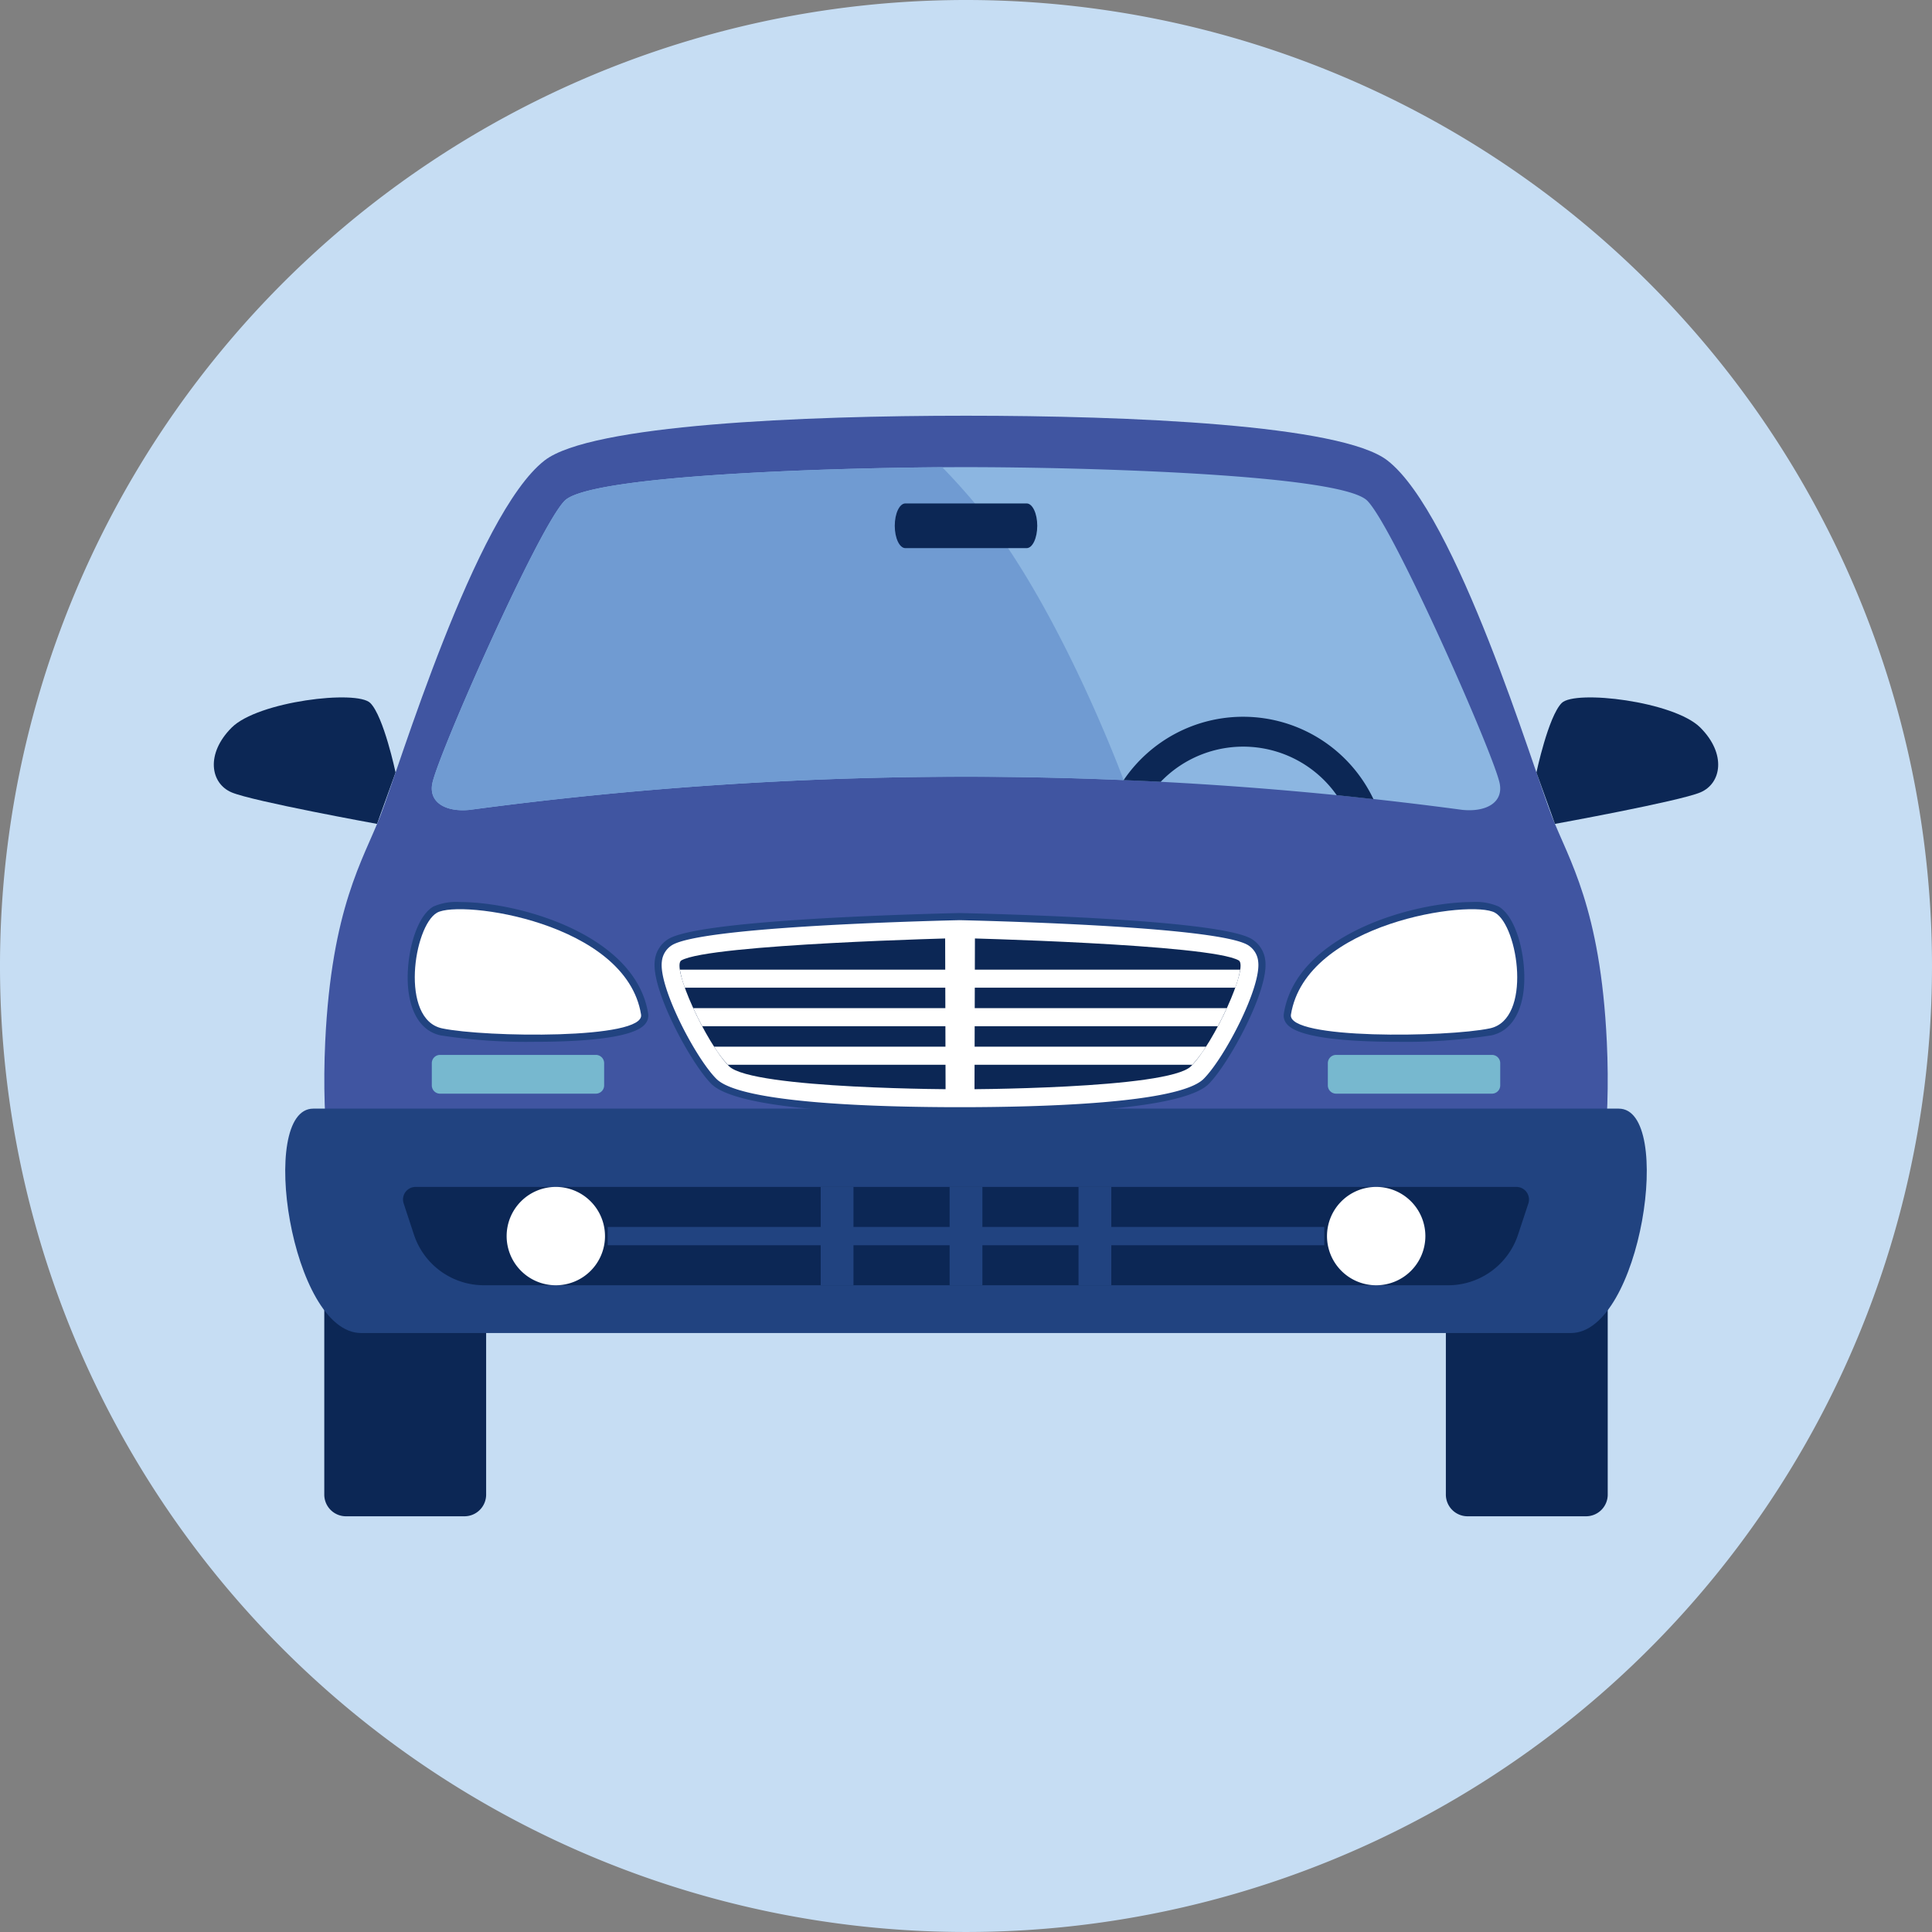 <svg id="Car" xmlns="http://www.w3.org/2000/svg" xmlns:xlink="http://www.w3.org/1999/xlink" width="316.401" height="316.401" viewBox="0 0 316.401 316.401">
  <rect x="0" y="0" width="316.401" height="316.401" fill="#808080" stroke="none"/>
  <defs>
    <clipPath id="clip-path">
      <rect id="Rectangle_138" data-name="Rectangle 138" width="316.401" height="316.401" fill="none"/>
    </clipPath>
  </defs>
  <g id="Group_265" data-name="Group 265" transform="translate(0 0)" clip-path="url(#clip-path)">
    <path id="Path_352" data-name="Path 352" d="M316.4,158.2A158.2,158.2,0,1,1,158.2,0,158.2,158.2,0,0,1,316.4,158.2" transform="translate(0 0)" fill="#c6ddf3"/>
    <path id="Path_353" data-name="Path 353" d="M41.042,49.081S39.1,39.893,36.9,37.7s-18.4-.276-22.7,4.027-3.478,9.15,0,10.616S38.009,57.5,38.009,57.5Z" transform="translate(23.74 77.428)" fill="#0c2755"/>
    <path id="Path_354" data-name="Path 354" d="M79.813,115.917h19.4a3.552,3.552,0,0,0,3.555-3.552V62.9H76.261v49.465a3.551,3.551,0,0,0,3.552,3.552" transform="translate(160.526 132.402)" fill="#0c2755"/>
    <path id="Path_355" data-name="Path 355" d="M40.059,115.917h-19.4a3.552,3.552,0,0,1-3.555-3.552V62.9H43.611v49.465a3.551,3.551,0,0,1-3.552,3.552" transform="translate(36.003 132.402)" fill="#0c2755"/>
    <path id="Path_356" data-name="Path 356" d="M227.142,124.431c-1.043-21.964-6.222-29.78-9.029-36.974-2.928-7.5-15.559-49.422-26.908-58.209-7.579-5.868-42.283-7.321-69.008-7.321S60.773,23.38,53.19,29.248c-11.346,8.787-23.976,50.7-26.9,58.209-2.81,7.194-7.989,15.009-9.032,36.974-1.344,28.367,6.592,47.59,14.646,47.59H212.5c8.054,0,15.991-19.223,14.643-47.59" transform="translate(36.003 46.155)" fill="#4055a1"/>
    <path id="Path_357" data-name="Path 357" d="M81.038,49.081S82.985,39.893,85.18,37.7s18.4-.276,22.7,4.027,3.478,9.15,0,10.616S84.072,57.5,84.072,57.5Z" transform="translate(170.581 77.428)" fill="#0c2755"/>
    <path id="Path_358" data-name="Path 358" d="M197.662,76.439c-.916-4.667-17.388-42.007-21.691-46.31s-45.941-5.49-65.71-5.49-61.41,1.189-65.713,5.49S23.772,71.772,22.86,76.439c-.627,3.183,2.3,4.716,6.123,4.328a611.3,611.3,0,0,1,162.557,0c3.825.388,6.747-1.146,6.123-4.328" transform="translate(47.94 51.864)" fill="#8cb6e1"/>
    <path id="Path_359" data-name="Path 359" d="M78.843,37.805A23.63,23.63,0,0,0,59.266,48.182c2.065.087,4.1.177,6.067.279a18.724,18.724,0,0,1,28.83,2.192c2.174.22,4.148.435,6.014.643A23.631,23.631,0,0,0,78.843,37.805" transform="translate(124.752 79.578)" fill="#0c2755"/>
    <path id="Path_360" data-name="Path 360" d="M233.431,58.474H19.639c-9.153,0-3.642,36.75,7.831,36.75H225.6c11.47,0,16.984-36.75,7.831-36.75" transform="translate(31.667 123.085)" fill="#214380"/>
    <path id="Path_361" data-name="Path 361" d="M42.344,70.467a91.931,91.931,0,0,1-15.432-1.049c-2.757-.581-4.6-2.965-5.207-6.719-.8-5.005.813-12.538,4.008-14.385a9.371,9.371,0,0,1,4.347-.736c9.725,0,28.746,5.356,30.823,18.251a2.126,2.126,0,0,1-.522,1.764c-2.024,2.375-10.917,2.875-18.018,2.875" transform="translate(45.263 100.147)" fill="#214380"/>
    <path id="Path_362" data-name="Path 362" d="M58.937,65.216c.664,4.117-25.619,3.723-32.577,2.257s-4.667-16.736-.848-18.94S56.505,50.12,58.937,65.216" transform="translate(46.051 100.943)" fill="#fff"/>
    <path id="Path_363" data-name="Path 363" d="M86.275,70.467c-7.1,0-15.994-.5-18.018-2.875a2.126,2.126,0,0,1-.522-1.764c2.077-12.895,21.1-18.251,30.823-18.251a9.371,9.371,0,0,1,4.347.736c3.195,1.847,4.806,9.38,4.009,14.385-.6,3.754-2.45,6.139-5.207,6.719a91.931,91.931,0,0,1-15.432,1.049" transform="translate(142.52 100.147)" fill="#214380"/>
    <path id="Path_364" data-name="Path 364" d="M68.1,65.216c-.664,4.117,25.619,3.723,32.574,2.257s4.67-16.736.851-18.94S70.529,50.12,68.1,65.216" transform="translate(143.316 100.943)" fill="#fff"/>
    <path id="Path_365" data-name="Path 365" d="M205.263,63.455A2.059,2.059,0,0,0,203.6,62.6H23.316a2.059,2.059,0,0,0-1.956,2.7l1.683,5.108a12.083,12.083,0,0,0,11.473,8.3l157.878,0a12.073,12.073,0,0,0,11.473-8.3l1.686-5.1a2.06,2.06,0,0,0-.289-1.851" transform="translate(44.745 131.779)" fill="#0c2755"/>
    <rect id="Rectangle_134" data-name="Rectangle 134" width="5.368" height="16.109" transform="translate(155.518 194.38)" fill="#214380"/>
    <rect id="Rectangle_135" data-name="Rectangle 135" width="117.358" height="2.999" transform="translate(99.52 200.934)" fill="#214380"/>
    <rect id="Rectangle_136" data-name="Rectangle 136" width="5.368" height="16.109" transform="translate(176.629 194.38)" fill="#214380"/>
    <path id="Path_366" data-name="Path 366" d="M136.08,75.885s-10.588-28.811-24.352-45.311c-1.736-2.08-3.537-4.058-5.356-5.93-20.872.146-57.786,1.441-61.823,5.477-4.3,4.3-20.775,41.644-21.691,46.31-.624,3.183,2.3,4.716,6.126,4.328a609.33,609.33,0,0,1,81.278-5.427c9.225,0,17.841.217,25.818.553" transform="translate(47.938 51.875)" fill="#709bd2"/>
    <rect id="Rectangle_137" data-name="Rectangle 137" width="5.368" height="16.109" transform="translate(134.404 194.38)" fill="#214380"/>
    <path id="Path_367" data-name="Path 367" d="M42.831,70.658A8.054,8.054,0,1,1,34.776,62.6a8.055,8.055,0,0,1,8.054,8.054" transform="translate(56.249 131.779)" fill="#fff"/>
    <path id="Path_368" data-name="Path 368" d="M69.992,70.658A8.054,8.054,0,1,0,78.046,62.6a8.055,8.055,0,0,0-8.054,8.054" transform="translate(147.33 131.779)" fill="#fff"/>
    <path id="Path_369" data-name="Path 369" d="M84.556,81.128c-16.307,0-36.607-.863-40.728-4.983-3.313-3.313-9.9-15.394-9.262-20.2a4.715,4.715,0,0,1,2.3-3.574c5.008-2.891,34.952-3.906,47.593-4.21,12.73.3,42.758,1.31,47.785,4.21a4.7,4.7,0,0,1,2.3,3.571c.637,4.813-5.949,16.894-9.262,20.207-4.12,4.12-24.42,4.983-40.728,4.983" transform="translate(72.67 101.366)" fill="#214380"/>
    <path id="Path_370" data-name="Path 370" d="M83.763,79.161c-13.168,0-35.862-.6-39.9-4.639-3.437-3.437-9.483-15.04-8.93-19.226a3.551,3.551,0,0,1,1.726-2.711c4.906-2.832,37.238-3.819,47.034-4.052,9.933.233,42.265,1.22,47.171,4.052a3.545,3.545,0,0,1,1.726,2.711c.553,4.182-5.493,15.789-8.93,19.226-4.036,4.036-26.731,4.639-39.9,4.639" transform="translate(73.46 102.162)" fill="#fff"/>
    <path id="Path_371" data-name="Path 371" d="M127.421,53.138c-4.639-2.68-45.64-3.661-45.64-3.661s-41,.981-45.637,3.661c-1.692.975,4.027,13.547,7.809,17.329s37.828,3.782,37.828,3.782,34.046,0,37.831-3.782,9.5-16.354,7.809-17.329" transform="translate(75.441 104.147)" fill="#0c2755"/>
    <path id="Path_372" data-name="Path 372" d="M127.624,51.143H35.86a16.409,16.409,0,0,0,.817,2.959h90.131a16.412,16.412,0,0,0,.817-2.959" transform="translate(75.484 107.654)" fill="#fff"/>
    <path id="Path_373" data-name="Path 373" d="M38.028,56.134h84.449c.522-.978,1.015-1.978,1.462-2.959H36.566c.447.981.944,1.981,1.462,2.959" transform="translate(76.97 111.931)" fill="#fff"/>
    <path id="Path_374" data-name="Path 374" d="M49.931,77.513h4.723c.028-9.4.056-19,.081-28.441H49.85c.025,9.442.053,19.036.081,28.441" transform="translate(104.932 103.294)" fill="#fff"/>
    <path id="Path_375" data-name="Path 375" d="M39.9,58.166h76.087a21.062,21.062,0,0,0,2.229-2.959H37.666A21.063,21.063,0,0,0,39.9,58.166" transform="translate(79.285 116.208)" fill="#fff"/>
    <path id="Path_376" data-name="Path 376" d="M68.789,26.553H48.933c-.963,0-1.739,1.639-1.739,3.661s.776,3.661,1.739,3.661H68.789c.959,0,1.739-1.639,1.739-3.661s-.779-3.661-1.739-3.661" transform="translate(99.341 55.893)" fill="#0c2755"/>
    <path id="Path_377" data-name="Path 377" d="M96.913,61.987H71.39a1.353,1.353,0,0,1-1.354-1.354V56.994A1.353,1.353,0,0,1,71.39,55.64H96.913a1.353,1.353,0,0,1,1.354,1.354v3.639a1.353,1.353,0,0,1-1.354,1.354" transform="translate(147.423 117.12)" fill="#77b8cf"/>
    <path id="Path_378" data-name="Path 378" d="M24.126,61.987H49.648A1.353,1.353,0,0,0,51,60.633V56.994a1.353,1.353,0,0,0-1.354-1.354H24.126a1.35,1.35,0,0,0-1.351,1.354v3.639a1.35,1.35,0,0,0,1.351,1.354" transform="translate(47.94 117.12)" fill="#77b8cf"/>
  </g>
</svg>
